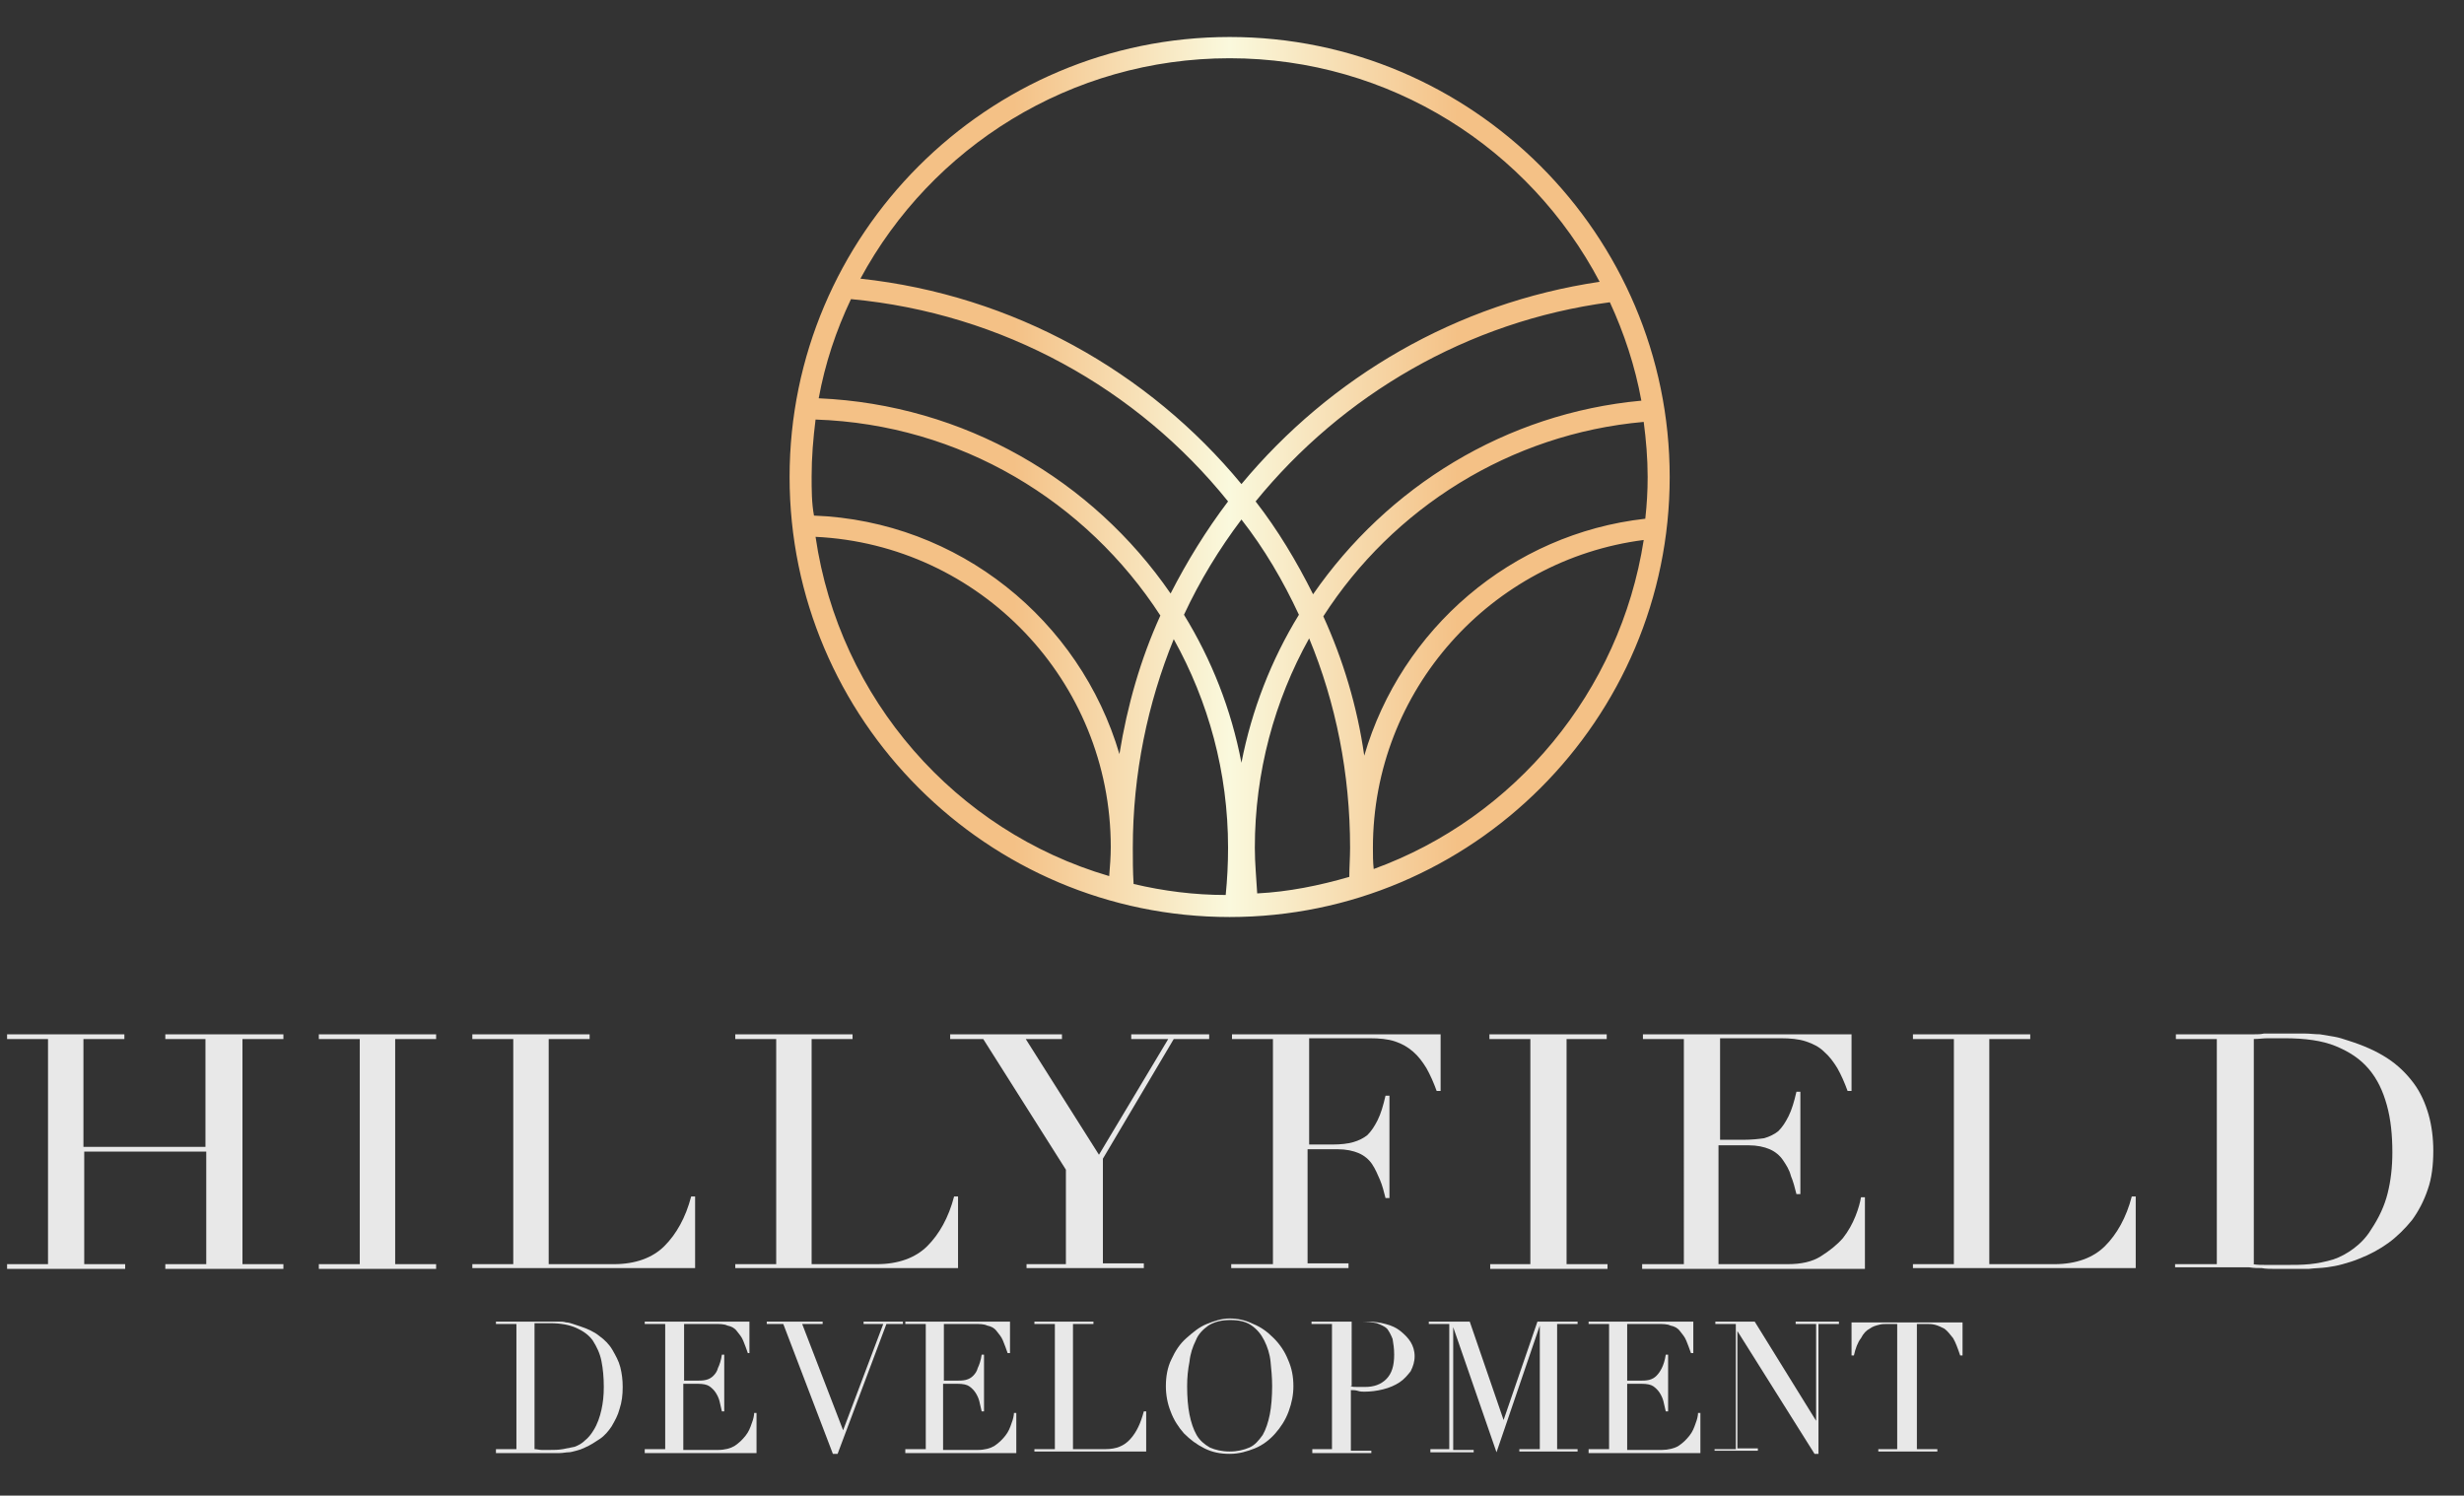 <?xml version="1.0" encoding="utf-8"?>
<!-- Generator: Adobe Illustrator 22.0.0, SVG Export Plug-In . SVG Version: 6.00 Build 0)  -->
<svg version="1.1" id="Layer_1" xmlns="http://www.w3.org/2000/svg" xmlns:xlink="http://www.w3.org/1999/xlink" x="0px" y="0px"
	 viewBox="0 0 313 190" style="enable-background:new 0 0 313 190;" xml:space="preserve">
<rect x="0" y="0" width="313" height="190" fill="#333333" stroke="none"/>
<style type="text/css">
	.st0{fill:#E8E8E8;}
	.st1{fill:url(#SVGID_1_);}
</style>
<g>
	<g>
		<path class="st0" d="M0.9,160.6h5.2V132H0.9v-0.6h14.9v0.6h-5.2v13.7h15.5V132H21v-0.6H36v0.6h-5.2v28.6H36v0.6H21v-0.6h5.2v-14.3
			H10.7v14.3h5.2v0.6H0.9V160.6z"/>
		<path class="st0" d="M40.5,160.6h5.2V132h-5.2v-0.6h14.9v0.6h-5.2v28.6h5.2v0.6H40.5V160.6z"/>
		<path class="st0" d="M60,160.6h5.2V132H60v-0.6h14.9v0.6h-5.2v28.6h8.3c2.7,0,4.9-0.8,6.4-2.3c1.5-1.5,2.7-3.6,3.4-6.3h0.5v9.1H60
			V160.6z"/>
		<path class="st0" d="M93.4,160.6h5.2V132h-5.2v-0.6h14.9v0.6h-5.2v28.6h8.3c2.7,0,4.9-0.8,6.4-2.3c1.5-1.5,2.7-3.6,3.4-6.3h0.5
			v9.1H93.4V160.6z"/>
		<path class="st0" d="M130.2,160.6h5.2v-12L124.9,132h-4.2v-0.6h14.2v0.6h-4.6l9.3,14.7l8.8-14.7h-4.7v-0.6h9.9v0.6h-4.5l-9,15.2
			v13.3h5.2v0.6h-14.9V160.6z"/>
		<path class="st0" d="M156.5,160.6h5.2V132h-5.2v-0.6H183v7.2h-0.5c-0.4-1.1-0.8-2-1.3-2.9c-0.5-0.8-1-1.5-1.7-2.1
			c-0.7-0.6-1.4-1-2.3-1.3c-0.9-0.3-2-0.4-3.2-0.4h-7.7v13.5h3c1,0,1.9-0.1,2.6-0.3c0.7-0.2,1.3-0.5,1.8-0.9
			c0.5-0.5,0.9-1.1,1.3-1.9s0.7-1.8,1-3.1h0.5v13h-0.5c-0.2-0.8-0.4-1.6-0.7-2.3s-0.6-1.4-1-2s-1-1.1-1.7-1.4
			c-0.7-0.3-1.6-0.5-2.7-0.5h-3.8v14.5h5.2v0.6h-14.9V160.6z"/>
		<path class="st0" d="M189.2,160.6h5.2V132h-5.2v-0.6h14.9v0.6H199v28.6h5.2v0.6h-14.9V160.6z"/>
		<path class="st0" d="M208.7,160.6h5.2V132h-5.2v-0.6h26.5v7.2h-0.5c-0.4-1.1-0.8-2-1.3-2.9c-0.5-0.8-1-1.5-1.7-2.1
			c-0.6-0.6-1.4-1-2.3-1.3c-0.9-0.3-2-0.4-3.2-0.4h-7.7v12.9h3c1,0,1.9-0.1,2.6-0.2c0.7-0.2,1.3-0.5,1.8-0.9
			c0.5-0.5,0.9-1.1,1.3-1.9c0.4-0.8,0.7-1.8,1-3.1h0.5v13h-0.5c-0.2-0.8-0.4-1.6-0.7-2.3c-0.2-0.8-0.6-1.4-1-2
			c-0.4-0.6-1-1.1-1.7-1.4c-0.7-0.3-1.6-0.5-2.7-0.5h-3.8v15.1h8.8c1.7,0,3.1-0.3,4.2-1c1.1-0.7,2-1.4,2.8-2.3
			c0.7-0.9,1.2-1.8,1.6-2.8s0.6-1.8,0.7-2.4h0.5v9.1h-28.3V160.6z"/>
		<path class="st0" d="M243,160.6h5.2V132H243v-0.6h14.9v0.6h-5.2v28.6h8.3c2.7,0,4.9-0.8,6.4-2.3c1.5-1.5,2.7-3.6,3.4-6.3h0.5v9.1
			H243V160.6z"/>
		<path class="st0" d="M276.4,160.6h5.2V132h-5.2v-0.6h8.6c0.4,0,0.9,0,1.3,0s0.9,0,1.3-0.1c0.4,0,0.9,0,1.3,0c0.4,0,0.9,0,1.3,0
			c0.9,0,1.8,0,2.5,0c0.7,0,1.4,0.1,2,0.1c0.6,0.1,1.2,0.2,1.8,0.3c0.6,0.1,1.2,0.3,1.8,0.5c1.9,0.6,3.5,1.3,4.9,2.2s2.5,2,3.4,3.2
			c0.9,1.2,1.5,2.6,1.9,4c0.4,1.4,0.6,3,0.6,4.6c0,1.8-0.2,3.5-0.7,4.9c-0.5,1.5-1.2,2.8-2,3.9c-0.9,1.1-1.9,2.1-3,2.9
			s-2.4,1.5-3.7,2c-0.7,0.3-1.4,0.5-2.1,0.7c-0.7,0.2-1.3,0.3-2,0.4c-0.7,0.1-1.5,0.1-2.3,0.2c-0.8,0-1.8,0-2.9,0c-0.5,0-1,0-1.5,0
			c-0.5,0-1.1,0-1.6-0.1c-0.5,0-1,0-1.6-0.1c-0.5,0-1,0-1.5,0h-7.9V160.6z M286.2,160.6c0.5,0.1,1.1,0.1,1.8,0.1c0.7,0,1.5,0,2.3,0
			c1.1,0,2.1,0,3.1-0.1c1-0.1,2-0.3,3-0.6c0.9-0.3,1.8-0.8,2.6-1.4c0.8-0.6,1.6-1.4,2.2-2.4c1-1.5,1.7-3,2.1-4.6s0.6-3.3,0.6-5.2
			c0-2.2-0.2-4.2-0.7-6c-0.5-1.8-1.2-3.3-2.3-4.6c-1.1-1.3-2.5-2.2-4.2-2.9s-3.9-1-6.5-1c-0.8,0-1.5,0-2.1,0c-0.6,0-1.2,0.1-1.8,0.1
			V160.6z"/>
		<path class="st0" d="M63,184.1h2.6v-15.9H63v-0.3h4.3c0.2,0,0.4,0,0.6,0c0.2,0,0.4,0,0.6,0c0.2,0,0.4,0,0.6,0c0.2,0,0.4,0,0.6,0
			c0.5,0,0.9,0,1.2,0c0.4,0,0.7,0,1,0.1c0.3,0,0.6,0.1,0.9,0.2c0.3,0.1,0.6,0.2,0.9,0.3c0.9,0.3,1.8,0.7,2.4,1.2
			c0.7,0.5,1.3,1.1,1.7,1.8s0.8,1.4,1,2.2s0.3,1.6,0.3,2.5c0,1-0.1,1.9-0.4,2.8c-0.2,0.8-0.6,1.5-1,2.2c-0.4,0.6-0.9,1.2-1.5,1.6
			s-1.2,0.8-1.9,1.1c-0.4,0.2-0.7,0.3-1.1,0.4s-0.7,0.2-1,0.2c-0.3,0-0.7,0.1-1.1,0.1c-0.4,0-0.9,0-1.4,0c-0.2,0-0.5,0-0.7,0
			c-0.3,0-0.5,0-0.8,0c-0.3,0-0.5,0-0.8,0s-0.5,0-0.7,0H63V184.1z M67.9,184.1c0.3,0,0.6,0.1,0.9,0.1c0.3,0,0.7,0,1.1,0
			c0.5,0,1,0,1.6-0.1c0.5-0.1,1-0.2,1.5-0.3c0.5-0.2,0.9-0.4,1.3-0.8c0.4-0.3,0.8-0.8,1.1-1.3c0.5-0.8,0.8-1.7,1-2.6
			s0.3-1.8,0.3-2.9c0-1.2-0.1-2.3-0.3-3.3c-0.2-1-0.6-1.8-1.1-2.6c-0.5-0.7-1.2-1.2-2.1-1.6s-2-0.6-3.3-0.6c-0.4,0-0.7,0-1.1,0
			s-0.6,0-0.9,0V184.1z"/>
		<path class="st0" d="M81.9,184.1h2.6v-15.9h-2.6v-0.3h13.3v4H95c-0.2-0.6-0.4-1.1-0.6-1.6s-0.5-0.8-0.8-1.2s-0.7-0.6-1.2-0.7
			c-0.4-0.2-1-0.2-1.6-0.2h-3.9v7.2h1.5c0.5,0,0.9,0,1.3-0.1c0.4-0.1,0.7-0.3,0.9-0.5c0.3-0.3,0.5-0.6,0.6-1c0.2-0.4,0.4-1,0.5-1.7
			H92v7.2h-0.3c-0.1-0.4-0.2-0.9-0.3-1.3c-0.1-0.4-0.3-0.8-0.5-1.1c-0.2-0.3-0.5-0.6-0.8-0.8s-0.8-0.3-1.4-0.3h-1.9v8.4h4.4
			c0.9,0,1.6-0.2,2.1-0.5c0.6-0.4,1-0.8,1.4-1.3c0.4-0.5,0.6-1,0.8-1.6c0.2-0.5,0.3-1,0.3-1.3h0.3v5.1H81.9V184.1z"/>
		<path class="st0" d="M97.3,167.9h7.2v0.3h-2.6l5.2,13.5l5.1-13.5h-2.5v-0.3h5v0.3h-2.1l-6.2,16.5h-0.6l-6.3-16.5h-2.1V167.9z"/>
		<path class="st0" d="M115,184.1h2.6v-15.9H115v-0.3h13.3v4H128c-0.2-0.6-0.4-1.1-0.6-1.6s-0.5-0.8-0.8-1.2s-0.7-0.6-1.2-0.7
			c-0.4-0.2-1-0.2-1.6-0.2h-3.9v7.2h1.5c0.5,0,0.9,0,1.3-0.1c0.4-0.1,0.7-0.3,0.9-0.5c0.3-0.3,0.5-0.6,0.6-1c0.2-0.4,0.4-1,0.5-1.7
			h0.3v7.2h-0.3c-0.1-0.4-0.2-0.9-0.3-1.3c-0.1-0.4-0.3-0.8-0.5-1.1c-0.2-0.3-0.5-0.6-0.8-0.8s-0.8-0.3-1.4-0.3h-1.9v8.4h4.4
			c0.9,0,1.6-0.2,2.1-0.5c0.6-0.4,1-0.8,1.4-1.3c0.4-0.5,0.6-1,0.8-1.6c0.2-0.5,0.3-1,0.3-1.3h0.3v5.1H115V184.1z"/>
		<path class="st0" d="M131.4,184.1h2.6v-15.9h-2.6v-0.3h7.5v0.3h-2.6v15.9h4.1c1.4,0,2.4-0.4,3.2-1.3s1.3-2,1.7-3.5h0.3v5.1h-14.2
			V184.1z"/>
		<path class="st0" d="M148.1,176.1c0-1.2,0.2-2.4,0.7-3.4c0.5-1.1,1.1-2,1.9-2.7s1.6-1.4,2.6-1.8c1-0.4,1.9-0.7,2.9-0.7
			c1,0,2,0.2,3,0.7c1,0.4,1.8,1,2.6,1.8c0.8,0.8,1.4,1.7,1.8,2.7c0.5,1.1,0.7,2.2,0.7,3.4c0,1.1-0.2,2.1-0.6,3.2s-1,2-1.7,2.8
			c-0.7,0.8-1.6,1.5-2.6,1.9s-2,0.7-3.2,0.7c-1.2,0-2.2-0.2-3.2-0.7s-1.8-1.1-2.6-1.9c-0.7-0.8-1.3-1.7-1.7-2.8
			C148.3,178.3,148.1,177.2,148.1,176.1z M150.8,176.1c0,1.4,0.1,2.6,0.3,3.6c0.2,1,0.5,1.9,0.9,2.6c0.4,0.7,1,1.2,1.7,1.6
			c0.7,0.3,1.5,0.5,2.5,0.5c1,0,1.8-0.2,2.5-0.5c0.7-0.3,1.2-0.9,1.7-1.6c0.4-0.7,0.7-1.6,0.9-2.6s0.3-2.3,0.3-3.6
			c0-1.1-0.1-2.1-0.2-3.1c-0.1-1-0.4-1.9-0.8-2.7c-0.4-0.8-0.9-1.4-1.6-1.9c-0.7-0.5-1.6-0.7-2.7-0.7c-1.1,0-2,0.2-2.8,0.7
			c-0.7,0.5-1.3,1.1-1.6,1.9c-0.4,0.8-0.7,1.7-0.8,2.7C150.9,174,150.8,175,150.8,176.1z"/>
		<path class="st0" d="M166.6,184.1h2.6v-15.9h-2.6v-0.3h4.4c0.2,0,0.4,0,0.7,0s0.4,0,0.7,0c0.2,0,0.4,0,0.6,0c0.2,0,0.4,0,0.6,0
			c0.9,0,1.7,0.1,2.4,0.3c0.8,0.2,1.4,0.5,1.9,0.9c0.5,0.4,1,0.9,1.3,1.4c0.3,0.5,0.5,1.1,0.5,1.8c0,0.7-0.2,1.3-0.5,1.9
			c-0.4,0.5-0.8,1-1.4,1.4c-0.6,0.4-1.3,0.7-2.1,0.9c-0.8,0.2-1.6,0.3-2.4,0.3c-0.2,0-0.5,0-0.8-0.1s-0.6-0.1-0.9-0.1v7.7h2.6v0.3
			h-7.5V184.1z M171.5,176.1c0.3,0.1,0.6,0.1,1,0.1c0.3,0,0.6,0,0.9,0c1.1,0,2-0.3,2.7-1s1-1.7,1-3.1c0-0.8-0.1-1.4-0.2-2
			c-0.2-0.5-0.4-0.9-0.7-1.3c-0.3-0.3-0.8-0.5-1.3-0.7c-0.5-0.1-1.2-0.2-1.9-0.2c-0.3,0-0.6,0-0.8,0c-0.2,0-0.4,0-0.5,0V176.1z"/>
		<path class="st0" d="M181.5,184.1h2.6v-15.9h-2.6v-0.3h5.2l4.3,12.5h0l4.3-12.5h5.1v0.3h-2.6v15.9h2.6v0.3H193v-0.3h2.6v-15.7h0
			l-5.5,16.1l-5.5-15.9h0v15.6h2.6v0.3h-5.5V184.1z"/>
		<path class="st0" d="M201.8,184.1h2.6v-15.9h-2.6v-0.3h13.3v4h-0.3c-0.2-0.6-0.4-1.1-0.6-1.6s-0.5-0.8-0.8-1.2s-0.7-0.6-1.2-0.7
			c-0.4-0.2-1-0.2-1.6-0.2h-3.9v7.2h1.5c0.5,0,0.9,0,1.3-0.1c0.4-0.1,0.7-0.3,0.9-0.5c0.3-0.3,0.5-0.6,0.7-1c0.2-0.4,0.4-1,0.5-1.7
			h0.3v7.2h-0.3c-0.1-0.4-0.2-0.9-0.3-1.3c-0.1-0.4-0.3-0.8-0.5-1.1c-0.2-0.3-0.5-0.6-0.8-0.8c-0.3-0.2-0.8-0.3-1.4-0.3h-1.9v8.4
			h4.4c0.8,0,1.6-0.2,2.1-0.5c0.6-0.4,1-0.8,1.4-1.3c0.4-0.5,0.6-1,0.8-1.6c0.2-0.5,0.3-1,0.3-1.3h0.3v5.1h-14.2V184.1z"/>
		<path class="st0" d="M217.9,184.1h2.6v-15.9h-2.6v-0.3h5l7.8,12.6h0v-12.3h-2.6v-0.3h5.5v0.3h-2.6v16.5h-0.5l-9.8-15.6h0v14.9h2.6
			v0.3h-5.5V184.1z"/>
		<path class="st0" d="M238.4,184.1h2.6v-15.9h-1.3c-0.3,0-0.7,0-1,0.1c-0.4,0.1-0.8,0.2-1.2,0.5c-0.4,0.2-0.8,0.6-1.1,1.2
			c-0.4,0.5-0.7,1.3-0.9,2.2h-0.3v-4.2h14.1v4.2h-0.3c-0.3-0.9-0.6-1.7-0.9-2.2c-0.4-0.5-0.7-0.9-1.1-1.2c-0.4-0.2-0.8-0.4-1.2-0.5
			c-0.4-0.1-0.7-0.1-1-0.1h-1.3v15.9h2.6v0.3h-7.5V184.1z"/>
	</g>
	<linearGradient id="SVGID_1_" gradientUnits="userSpaceOnUse" x1="100.325" y1="60.528" x2="212.05" y2="60.528">
		<stop  offset="0.255" style="stop-color:#F4C186"/>
		<stop  offset="0.5" style="stop-color:#FAF9DD"/>
		<stop  offset="0.759" style="stop-color:#F4C186"/>
	</linearGradient>
	<path class="st1" d="M156.2,4.7c-30.8,0-55.9,25.1-55.9,55.9s25.1,55.9,55.9,55.9s55.9-25.1,55.9-55.9S187,4.7,156.2,4.7z
		 M103.1,60.5c0-2.4,0.2-4.8,0.5-7.2c18.4,0.6,34.4,10.4,43.8,24.9c-2.5,5.5-4.2,11.4-5.2,17.6c-5-17-20.4-29.6-38.8-30.3
		C103.1,63.9,103.1,62.2,103.1,60.5z M165,78.1c-3.5,5.7-6,12.1-7.3,18.8c-1.3-6.8-3.8-13.1-7.3-18.8c2-4.3,4.5-8.4,7.3-12.1
		C160.6,69.7,163,73.8,165,78.1z M159.5,63.7c11-13.5,26.9-22.9,45-25.3c1.8,3.9,3.2,8.1,4,12.5c-17.3,1.6-32.3,11-41.7,24.6
		C164.7,71.3,162.3,67.3,159.5,63.7z M148.7,75.4c-9.9-14.4-26.2-24-44.7-24.8c0.8-4.4,2.2-8.6,4.1-12.6
		c19.3,1.8,36.4,11.4,47.9,25.7C153.2,67.4,150.8,71.3,148.7,75.4z M143.9,107.7c0-9.4,1.9-18.4,5.2-26.5c4.4,7.9,6.9,16.9,6.9,26.5
		c0,2-0.1,4-0.3,6c-4,0-7.9-0.5-11.7-1.4C143.9,110.7,143.9,109.2,143.9,107.7z M159.4,107.7c0-9.6,2.5-18.7,6.9-26.6
		c3.4,8.2,5.2,17.2,5.2,26.6c0,1.2-0.1,2.5-0.1,3.7c-3.8,1.1-7.7,1.9-11.7,2.1C159.6,111.6,159.4,109.7,159.4,107.7z M168.1,78.3
		c8.8-13.7,23.7-23.2,40.7-24.7c0.3,2.3,0.5,4.6,0.5,7c0,1.8-0.1,3.5-0.3,5.3c-17,1.9-31,14-35.7,30.1
		C172.4,89.7,170.6,83.8,168.1,78.3z M156.2,7.4c20.4,0,38.1,11.5,47,28.4c-18.2,2.7-34.2,12.1-45.5,25.7
		c-11.8-14.3-29-24-48.4-26.1C118.3,18.7,136,7.4,156.2,7.4z M103.6,68.2c20.9,1,37.5,18.3,37.5,39.4c0,0,0,0,0,0c0,0,0,0,0,0
		c0,1.2-0.1,2.5-0.2,3.7C121.4,105.6,106.6,88.8,103.6,68.2z M174.5,110.4c-0.1-0.9-0.1-1.8-0.1-2.7c0,0,0,0,0,0c0,0,0,0,0,0
		c0-20,15-36.6,34.4-39.1C205.8,87.9,192.4,103.9,174.5,110.4z"/>
</g>
</svg>
